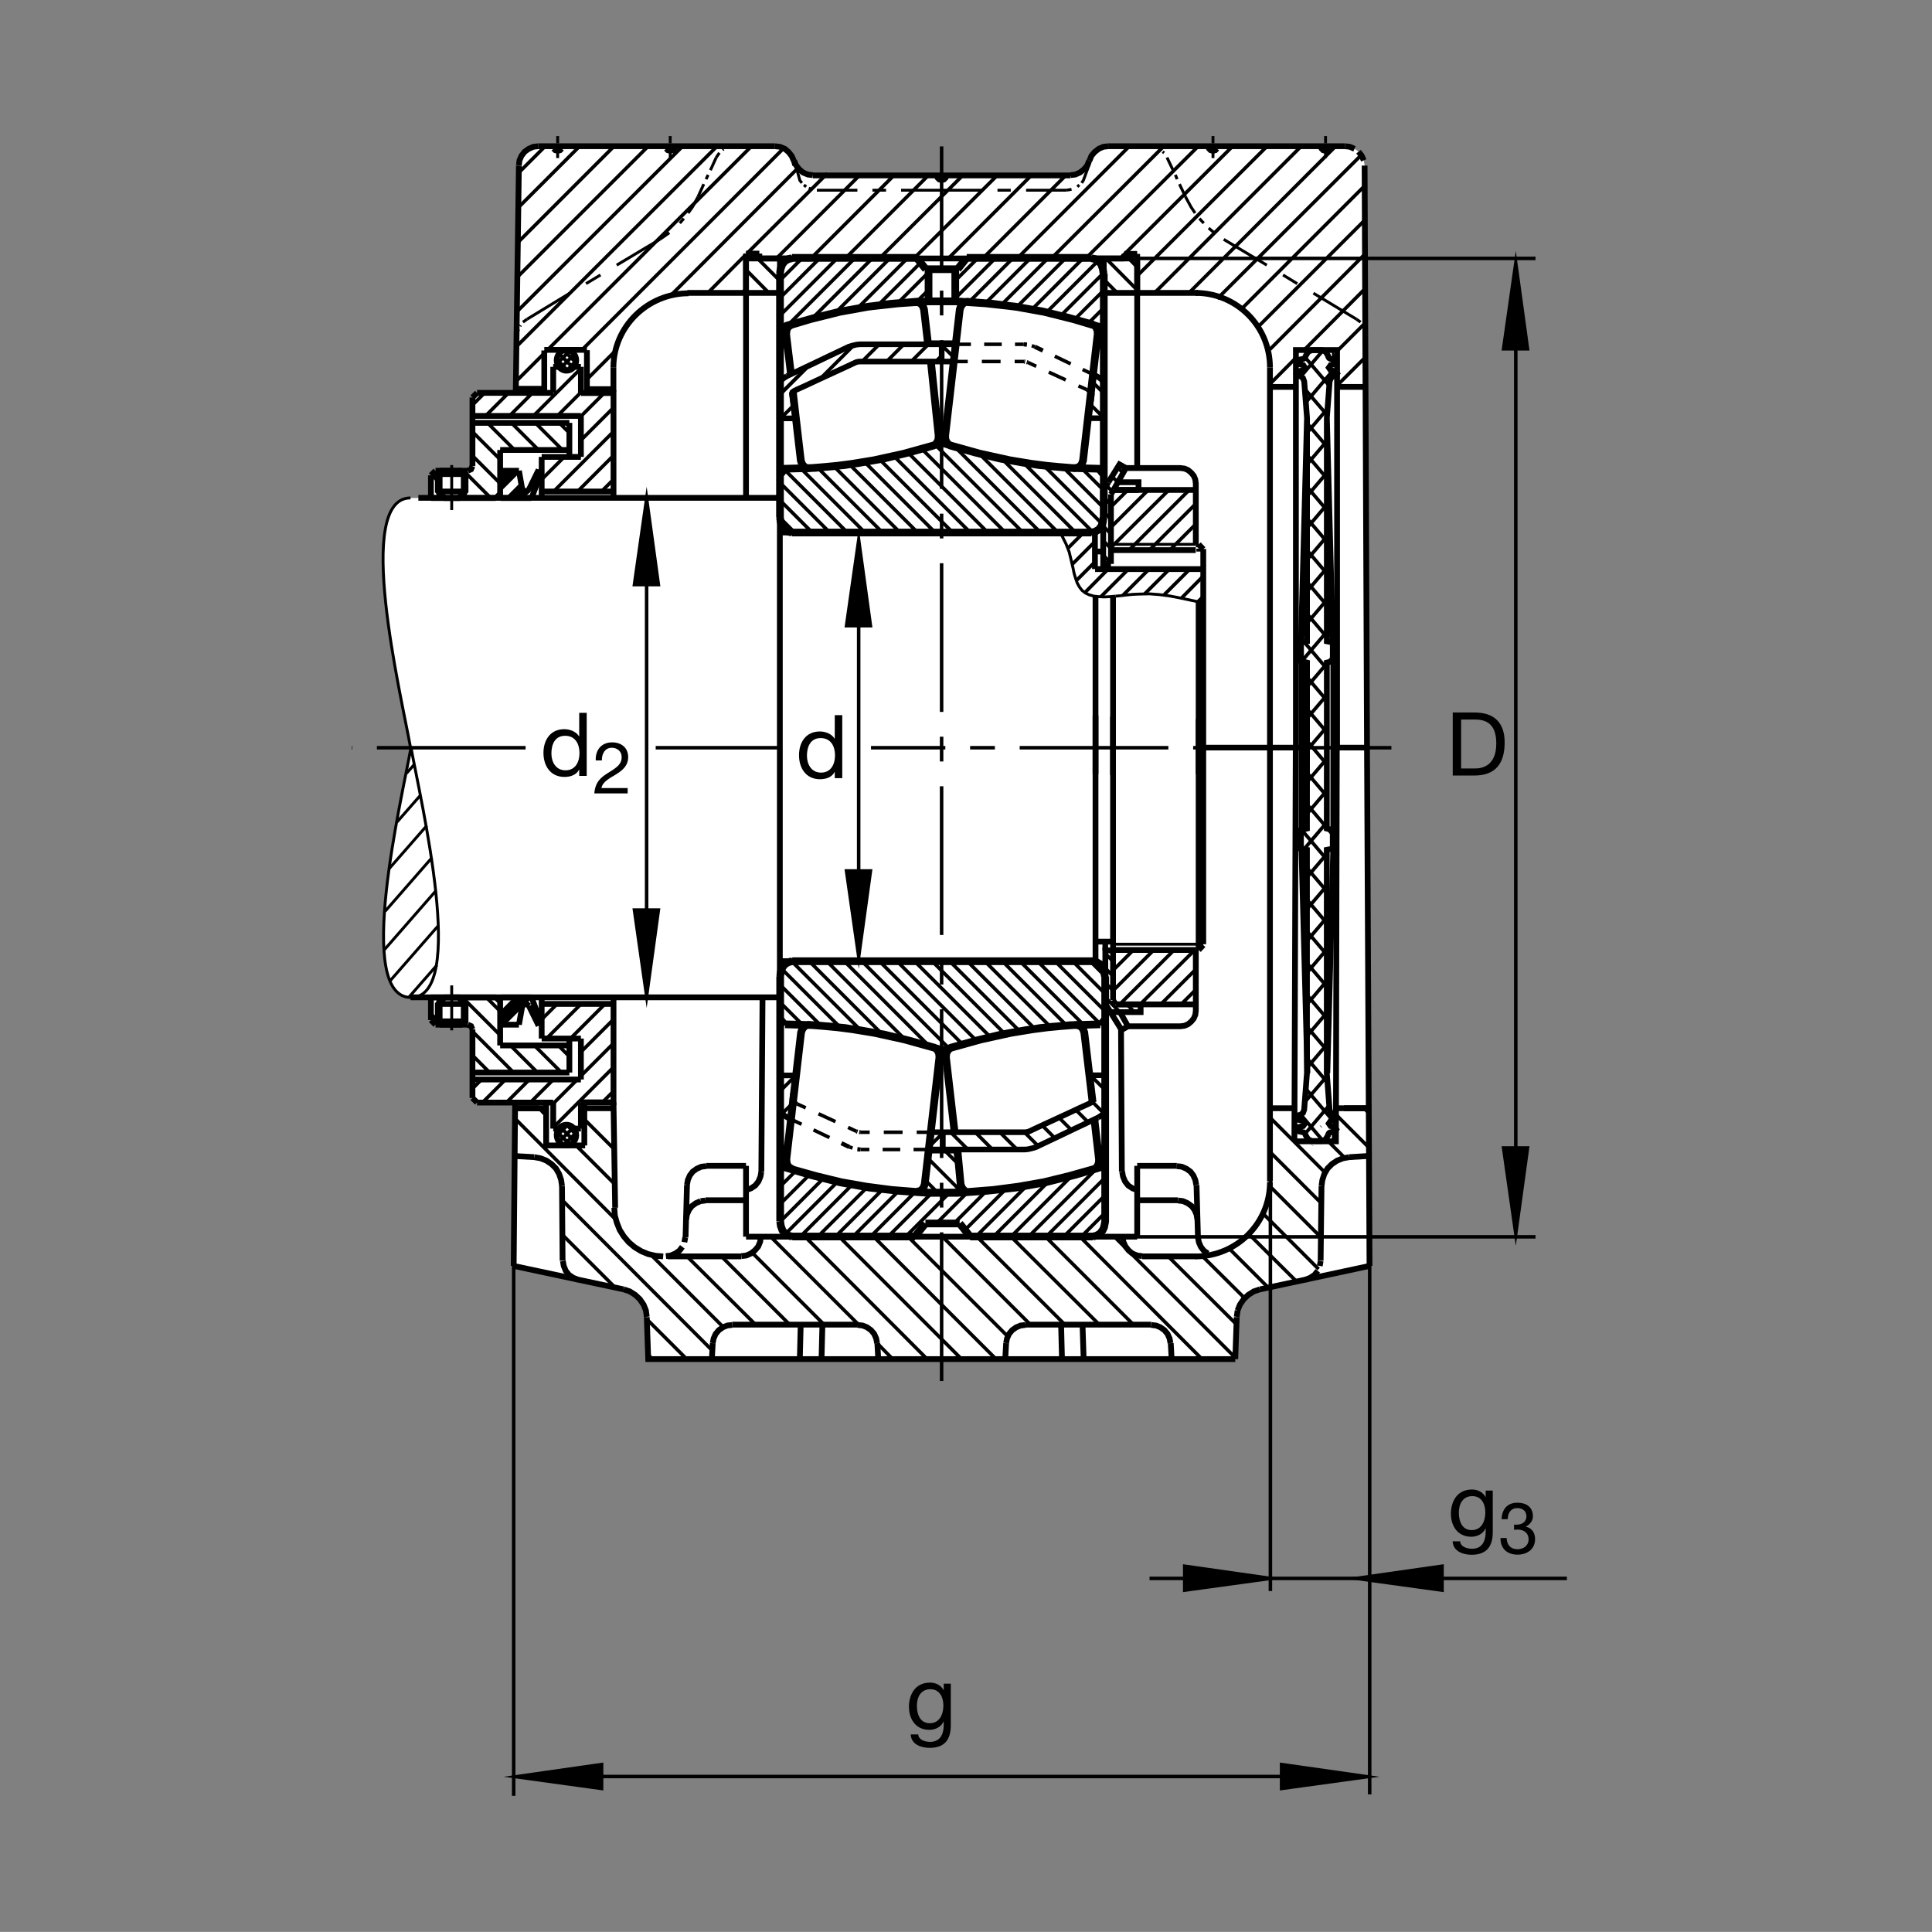 <?xml version="1.0" encoding="utf-8"?>
<!-- Generator: Adobe Illustrator 22.1.0, SVG Export Plug-In . SVG Version: 6.00 Build 0)  -->
<svg version="1.1" id="Ebene_1" xmlns="http://www.w3.org/2000/svg" xmlns:xlink="http://www.w3.org/1999/xlink" x="0px" y="0px"
	 viewBox="0 0 779.61 779.57" style="enable-background:new 0 0 779.61 779.57;" xml:space="preserve">
<rect x="0" y="0" width="779.61" height="779.57" fill="#808080" stroke="none"/>
<style type="text/css">
	.st0{fill:none;}
	.st1{fill:#FFFFFF;}
	.st2{fill:none;stroke:#000000;stroke-width:2.33;stroke-miterlimit:10.433;}
	.st3{fill:none;stroke:#000000;stroke-width:1.417;stroke-miterlimit:10.433;stroke-dasharray:60,10,10,10;}
	.st4{fill:none;stroke:#000000;stroke-width:1.165;stroke-miterlimit:10;}
	.st5{fill-rule:evenodd;clip-rule:evenodd;stroke:#000000;stroke-width:1.165;stroke-miterlimit:10;}
	.st6{fill:none;stroke:#000000;stroke-width:2.329;stroke-miterlimit:10;}
	.st7{fill-rule:evenodd;clip-rule:evenodd;stroke:#000000;stroke-width:2.329;stroke-miterlimit:10;}
	.st8{fill:none;stroke:#000000;stroke-width:1.165;stroke-miterlimit:10.433;}
	.st9{fill:none;stroke:#000000;stroke-width:2.268;stroke-miterlimit:10.433;}
	.st10{fill:none;stroke:#000000;stroke-width:1.417;stroke-miterlimit:3.864;}
	.st11{fill:none;stroke:#000000;stroke-width:1.417;stroke-miterlimit:10.433;}
	.st12{fill:none;stroke:#000000;stroke-width:1.165;stroke-miterlimit:10.433;stroke-dasharray:60,10,10,10;}
	.st13{fill:none;stroke:#000000;stroke-width:2.33;stroke-miterlimit:3.864;}
	.st14{fill:none;stroke:#000000;stroke-width:1.417;stroke-miterlimit:10;}
	.st15{stroke:#000000;stroke-width:1.165;stroke-miterlimit:10;}
	.st16{fill:none;stroke:#000000;stroke-width:3.107;stroke-miterlimit:10;}
	.st17{fill:none;stroke:#000000;stroke-width:2.268;stroke-miterlimit:3.864;}
	.st18{fill:none;stroke:#000000;stroke-width:1.7;stroke-miterlimit:10;}
	.st19{fill:none;stroke:#000000;stroke-width:1.701;stroke-miterlimit:10;stroke-dasharray:60,10,10,10;}
</style>
<polygon class="st0" points="0,0 779.61,0 779.61,779.57 0,779.57 0,0 "/>
<g>
	<path class="st1" d="M165.908,301.806c-5.419,26.333-22.421,101.016,0.787,100.713l7.231-0.098l-0.035,9.199l1.904,1.856
		l13.057,0.029l1.264,0.567l0.508,1.27v27.822l1.777,1.836l15.61,0.059l-0.62,65.889l44.14,9.365l2.452,0.81l2.216,1.406
		l1.871,1.748l1.518,2.216l0.932,2.334l0.352,2.685l0.581,16.934l236.875,0.156l0.586-16.924l0.352-2.686l0.938-2.343l1.513-2.217
		l1.866-1.748l2.217-1.406l2.46-0.81l44.288-9.678l-0.157-65.937l-1.797-286.259l0.079-91.787l-0.352-2.104l-0.81-1.865
		l-1.289-1.636l-1.63-1.167l-1.865-0.815l-1.992-0.235l-95.811,0.088l-1.982,0.234l-1.866,0.815l-1.641,1.285l-1.28,1.519
		l-0.82,1.982l-0.928,1.988l-1.289,1.519l-1.63,1.284l-1.875,0.815l-1.983,0.235l-51.728,0.122l-51.885-0.078l-1.982-0.234
		l-1.987-0.816l-1.514-1.284l-1.284-1.636l-0.82-1.871l-0.933-1.865l-1.284-1.636l-1.518-1.284l-1.983-0.82l-1.987-0.23
		l-95.479-0.053l-1.982,0.234l-1.87,0.816l-1.631,1.167l-1.284,1.635l-0.821,1.865l-0.234,2.104l-1.25,91.875l-15.313-0.156
		l-2.188,1.875v27.656l-0.572,1.303l-1.299,0.552l-13.051,0.02l-1.767,1.889l-0.039,9.038l-8.423,0.01
		C143.174,202.119,160.488,275.473,165.908,301.806L165.908,301.806z"/>
	<path class="st2" d="M247.52,148.384c0-16.577,13.794-30.03,30.376-30.03"/>
	<line class="st3" x1="379.961" y1="557.276" x2="379.961" y2="59.072"/>
	<path class="st4" d="M225.03,60.986v2.797 M225.03,59.819v-0.938 M225.03,57.832v-2.92 M266.245,96.592l-17.398,10.396
		 M242.31,110.957l-5.84,3.501 M229.931,118.31l-17.275,10.508 M270.449,63.784v-2.797 M270.449,59.819v-0.938 M270.449,57.832
		v-2.92 M285.742,70.556l-0.816,1.753 M283.989,74.297l-2.334,5.136 M286.675,68.691l2.334-5.137 M329.638,76.748h16.348
		 M352.055,76.748h5.488 M363.613,76.748h16.348 M470.908,63.554l2.452,5.137 M474.297,70.556L475,72.31 M475.938,74.297
		l2.451,5.136 M493.799,96.592l17.393,10.396 M517.735,110.957l5.712,3.501 M529.99,118.31l17.393,10.508 M489.472,63.784v-2.797
		 M489.472,59.819v-0.938 M489.472,57.832v-2.92 M534.892,63.784v-2.797 M534.892,59.819v-0.938 M534.892,57.832v-2.92
		 M430.4,76.748h-16.348 M407.871,76.748H402.5 M396.303,76.748h-16.342"/>
	<polygon class="st5" points="266.245,96.592 270.098,93.906 266.245,96.592 	"/>
	<path class="st4" d="M274.301,90.053l1.631-1.865 M277.685,85.971l1.753-2.451l2.216-4.087"/>
	<polygon class="st5" points="289.009,63.554 290.293,61.684 289.009,63.554 	"/>
	<polygon class="st5" points="291.577,60.517 291.928,60.166 291.577,60.517 	"/>
	<polygon class="st5" points="293.447,59.585 294.033,59.233 293.447,59.585 	"/>
	<path class="st4" d="M321.03,66.469l1.724,6.309l0.816,1.049 M324.385,74.644l0.937,0.703"/>
	<polygon class="st5" points="326.372,75.928 327.539,76.396 326.372,75.928 	"/>
	<polygon class="st5" points="430.4,76.748 432.383,76.396 430.4,76.748 	"/>
	<path class="st4" d="M434.717,75.346l0.82-0.703 M436.475,73.828l0.693-1.049l2.734-7.363"/>
	<polygon class="st5" points="463.789,58.999 466.006,59.233 463.789,58.999 	"/>
	<polygon class="st5" points="467.53,59.936 467.998,60.166 467.53,59.936 	"/>
	<polygon class="st5" points="469.16,61.216 469.746,61.684 469.16,61.216 	"/>
	<path class="st4" d="M478.388,79.433l2.217,4.087l1.631,2.451 M483.985,88.188l1.757,1.865"/>
	<polygon class="st5" points="487.725,92.041 489.941,93.906 487.725,92.041 	"/>
	<polygon class="st5" points="547.383,128.818 549.023,129.986 547.383,128.818 	"/>
	<polygon class="st5" points="549.951,131.27 550.185,131.621 549.951,131.27 	"/>
	<polygon class="st5" points="550.771,132.906 551.006,133.486 550.771,132.906 	"/>
	<polygon class="st5" points="212.656,128.818 211.02,129.986 212.656,128.818 	"/>
	<polygon class="st5" points="210.088,131.27 209.854,131.621 210.088,131.27 	"/>
	<polygon class="st5" points="209.268,132.906 209.033,133.486 209.268,132.906 	"/>
	<line class="st4" x1="207.754" y1="465.185" x2="209.15" y2="466.582"/>
	<path class="st6" d="M207.285,510.83l0.581-65.966 M207.866,447.207h9.81 M220.385,445.02v17.188h15.732 M235.791,462.207v-17.422
		 M247.558,444.804l0.669,42.559 M226.782,478.613l0.234,30.117 M207.285,510.83l44.366,9.463 M260.991,531.494l0.581,16.934
		h118.389 M354.39,548.428l-0.347-6.426 M346.103,534.531H295.43 M299.17,506.982h-29.775 M276.635,499.277l0.581-21.133
		 M284.693,484.326h16.342 M307.221,472.773l0.469-69.326 M285.044,470.439h15.991 M301.035,470.439v28.604 M301.06,499.043h157.827
		 M458.886,499.043v-28.604 M522.305,460.556h16.767l0.362-159.033 M542.363,447.207h9.805 M544.463,466.934l7.783-0.469
		 M533.261,478.613l-0.352,30.117 M552.636,510.83l-44.248,9.463 M499.052,531.494l-0.586,16.934 M498.467,548.428H379.961
		 M405.645,548.428l0.351-6.426 M413.818,534.531h50.673 M460.869,506.982h22.109 M483.408,499.277l-0.586-21.133 M475.352,484.326
		h-16.465 M452.695,472.773l-0.342-58.633 M474.883,470.439h-15.997 M428.184,534.531l0.352,13.896 M437.285,548.428l-0.459-13.896
		 M472.431,542.002l0.352,6.426 M331.861,534.531l-0.352,13.896 M322.754,548.428l0.346-13.896 M287.607,542.002l-0.347,6.426
		 M215.576,466.934l-8.291-0.469 M301.035,200.928v-98.608 M306.411,104.302h73.55 M379.961,70.791h-51.953 M320.415,64.839v0.117
		 M312.71,58.999h-95.503 M209.385,66.821l-1.265,91.836 M301.035,118.193h-23.672 M320.884,66.704l-0.469-1.865 M379.961,70.791
		h51.953 M439.619,64.839v0.117 M447.207,58.999h95.508 M550.655,66.821l0.966,234.702 M458.886,188.916v-86.455 M453.652,104.302
		h-73.691 M458.886,118.193h24.62 M285.044,470.556l-1.988,0.234l-1.87,0.811l-1.631,1.172l-1.167,1.513l-0.82,1.875l-0.352,1.983"
		/>
	<polygon class="st7" points="276.518,499.277 276.167,501.26 276.518,499.277 	"/>
	<path class="st6" d="M275.352,503.125l-1.167,1.523l-1.636,1.162l-1.87,0.82l-1.982,0.235 M295.43,534.648l-1.983,0.234
		l-1.752,0.703l-1.631,1.162l-1.284,1.523l-0.821,1.865l-0.352,1.866 M299.17,506.865l1.983-0.235l1.87-0.82l1.631-1.279
		l1.289-1.523l0.815-1.983l0.234-1.982 M301.035,480.244l1.987-0.703l1.748-1.162l1.284-1.641l0.82-1.983l0.346-1.982
		 M284.693,484.443l-1.988,0.234 M282.705,484.678l-1.865,0.82l-1.636,1.172l-1.167,1.514l-0.82,1.865l-0.347,1.983 M233.32,516.435
		l-1.982-0.82l-1.753-1.162l-1.284-1.641l-0.816-1.983l-0.352-1.983 M226.782,478.613l-0.352-2.452l-0.816-2.461l-1.284-2.216
		l-1.753-1.748l-2.099-1.406l-2.339-0.927l-2.564-0.469 M346.103,534.648l1.983,0.234l1.753,0.703l1.636,1.162l1.284,1.523
		l0.815,1.865l0.352,1.866 M405.996,542.002l0.352-1.866l0.82-1.865l1.279-1.523l1.641-1.162l1.748-0.703l1.982-0.234
		 M453.047,499.043l0.234,1.982l0.821,1.865l1.279,1.641l1.524,1.279l1.982,0.82l1.983,0.235 M483.174,492.031l-0.352-1.983
		l-0.82-1.865l-1.162-1.514l-1.641-1.172l-1.865-0.82l-1.982-0.234 M482.705,478.145l-0.352-1.983l-0.82-1.875l-1.162-1.513
		l-1.641-1.172l-1.866-0.811l-1.982-0.234 M459.004,480.244l-1.983-0.703l-1.758-1.162l-1.279-1.641l-0.821-1.983l-0.352-1.982
		 M483.408,499.277l0.352,1.982l0.811,1.865l1.171,1.523l1.631,1.162 M508.388,520.293l-2.451,0.811l-2.217,1.406l-1.865,1.748
		l-1.523,2.216l-0.927,2.334 M499.405,528.808l-0.352,2.569 M472.315,542.002l-0.352-1.866l-0.82-1.865l-1.279-1.523l-1.641-1.162
		l-1.748-0.703l-1.983-0.234 M526.719,516.435l1.982-0.82l1.758-1.162l1.279-1.641 M532.558,510.83l0.352-1.983 M533.261,478.613
		l0.342-2.452l0.82-2.461l1.289-2.216l1.748-1.748l2.099-1.406l2.334-0.927l2.568-0.469 M260.991,531.377l-0.351-2.569l-0.933-2.334
		l-1.518-2.216l-1.87-1.748l-2.217-1.406l-2.451-0.811 M328.008,70.674l-1.988-0.234l-1.982-0.815l-1.518-1.284l-1.284-1.636
		l-0.821-1.865 M320.302,64.839l-0.82-1.87l-1.284-1.636l-1.518-1.284l-1.983-0.816l-1.987-0.235 M272.315,58.999l-0.235,0.938
		l-0.698,0.699l-0.933,0.234l-0.938-0.234l-0.698-0.699 M226.9,58.999l-0.235,0.938 M226.665,59.936l-0.698,0.699l-0.937,0.234
		l-0.933-0.234l-0.698-0.699 M378.091,70.791l0.234,0.938l0.704,0.699l0.932,0.234l0.932-0.234l0.703-0.699 M381.831,70.791
		l-0.234,0.938l-0.703,0.699 M379.961,72.661l-0.932-0.234l-0.704-0.699 M431.914,70.674l1.992-0.234l1.866-0.815l1.631-1.284
		l1.289-1.519l0.81-1.982 M439.619,64.839l0.821-1.987l1.289-1.518l1.631-1.284l1.865-0.816l1.982-0.235 M487.607,58.999
		l0.234,0.938l0.703,0.699l0.927,0.234l0.938-0.234l0.704-0.699 M533.027,58.999l0.234,0.938l0.693,0.699l0.938,0.234l0.938-0.234
		l0.694-0.699 M542.715,58.999l1.982,0.235l1.875,0.816 M548.203,61.216l1.279,1.636l0.82,1.87 M217.207,58.999l-1.982,0.235
		l-1.87,0.816l-1.631,1.167l-1.289,1.636l-0.816,1.87l-0.234,1.982 M267.607,506.982l-3.037-0.234l-3.038-0.703l-2.797-1.162
		l-2.686-1.641l-2.334-1.982l-1.987-2.334l-1.636-2.568l-1.167-2.92l-0.816-2.92l-0.234-3.154 M208.57,447.207h11.718
		 M235.757,447.207h11.801 M512.441,156.137h10.488 M538.76,447.207h12.598 M301.035,118.193h13.555 M314.727,118.193v-13.892
		 M327.656,104.302h-26.621 M306.411,104.302v-1.982 M453.652,102.461h5.234 M458.886,104.302v13.892 M458.886,118.193h-13.515
		 M453.652,104.302v-1.841 M445.391,118.193v-13.892 M458.886,104.302h-26.621 M301.035,104.302v13.892 M301.035,102.319h5.376
		 M314.688,200.913V402.49 M314.677,402.441H165.674 M314.746,200.898H168.823 M236.836,158.657v-17.344 M219.629,158.657V141.43
		 M208.364,156.875h11.274 M236.836,141.182h-17.198"/>
	<path class="st2" d="M247.534,148.374v9.585 M512.461,148.218v153.979"/>
	<line class="st6" x1="236.845" y1="157.031" x2="247.52" y2="157.031"/>
	<path class="st2" d="M512.461,148.218c0-16.582-13.438-30.02-30.02-30.02"/>
	<path class="st6" d="M550.752,156.137h-11.065 M539.541,302.197V141.235H522.93v160.962 M551.621,301.68l1.016,209.15"/>
	<path class="st2" d="M512.461,476.709V301.572 M512.461,476.982c0,16.582-13.438,30.02-30.02,30.02"/>
	<path class="st6" d="M512.607,447.207h9.716 M522.871,301.68l-0.547,158.848"/>
	<line class="st3" x1="212.09" y1="301.728" x2="141.9" y2="301.728"/>
	<path class="st8" d="M165.65,200.928c-22.842,0-3.897,79.023,0,100.698 M165.85,402.51c-22.842,0-3.902-79.209,0-100.884
		 M165.85,402.51c22.842,0,3.896-79.209,0-100.884"/>
	<path class="st4" d="M174.301,346.094l-18.911,21.641 M175.927,359.414l-20.839,23.848 M176.753,373.657l-19.194,21.963
		 M164.052,312.041l2.993-3.427 M160.263,331.65l9.434-10.791 M157.026,350.537l15.191-17.378 M164.932,402.466l11.382-13.022"/>
	<path class="st6" d="M446.025,394.053v-1.978 M442.07,387.944v-99.248 M446.025,394.053v-1.978 M442.1,387.852H314.677
		 M446.025,405.078l2.08,3.33h12.168v-3.125 M460.273,405.283h-10.088 M450.185,405.283l-1.045-1.767 M449.141,383.535h-3.115
		v21.694 M448.105,408.408l4.473,7.178l2.598-1.455 M482.539,383.34h1.142 M483.681,383.34l1.866-1.983"/>
	<line class="st8" x1="449.395" y1="381.006" x2="485.547" y2="381.006"/>
	<path class="st2" d="M441.934,379.97h7.207 M449.141,383.34h33.398 M451.953,408.408l3.223,5.723h21.113l1.67-0.215l1.455-0.625
		l1.25-1.035l1.035-1.25l0.625-1.455l0.215-1.66v-2.608 M482.539,383.34v21.943h-32.354"/>
	<line class="st6" x1="449.141" y1="403.589" x2="449.141" y2="289.17"/>
	<line class="st2" x1="483.681" y1="383.34" x2="483.681" y2="290.117"/>
	<path class="st6" d="M445.176,210.356V197.9 M449.141,312.779v-72.134 M485.547,381.011V221.528"/>
	<polyline class="st4" points="450.185,240.561 452.47,240.356 454.97,240.044 457.256,239.834 459.648,239.731 463.809,239.629 
		467.871,239.941 471.816,240.459 475.674,241.186 485.547,243.266 	"/>
	<path class="st6" d="M445.176,208.94v1.978 M441.836,229.638v-14.663 M442.07,240.615v71.738 M441.895,229.638h43.652
		 M445.176,208.94v1.978 M459.424,197.705h-10.088 M449.336,197.705l-1.045,1.767 M448.291,199.472v28.086 M448.291,227.558h-3.115
		v-29.643 M447.256,194.585l4.473-7.178l2.598,1.455 M482.539,219.653h1.142 M483.681,219.653l1.866,1.977 M448.545,221.987h33.965"
		/>
	<line class="st2" x1="441.934" y1="222.544" x2="445.107" y2="222.544"/>
	<path class="st8" d="M448.291,219.653h34.248 M482.763,221.987h2.803"/>
	<path class="st2" d="M449.336,197.705l4.99-8.843h21.963l1.67,0.21l1.455,0.625l1.25,1.04l1.035,1.245l0.625,1.46l0.215,1.66v2.603
		 M482.539,219.653v0.049v-21.997h-33.203"/>
	<path class="st6" d="M451.103,194.585h8.32v3.12 M445.176,197.915l2.08-3.33"/>
	<line class="st2" x1="483.681" y1="312.466" x2="483.681" y2="242.749"/>
	<line class="st3" x1="561.465" y1="301.728" x2="351.465" y2="301.728"/>
	<path class="st4" d="M532.979,454.638l0.127-0.147 M529.502,462.021l-0.059,0.069"/>
	<path class="st6" d="M527.588,433.056l-2.403-90.606 M535.605,433.056l2.412-90.606"/>
	<path class="st4" d="M537.158,259.068l0.879,1.132 M535.713,267.373l2.324-2.739"/>
	<path class="st6" d="M527.412,168.647L525,259.258 M535.42,168.647l2.402,90.611 M535.391,334.336l2.412,0.586v7.529l-2.412,0.469
		v90.137l1.123,14.727l0.479,1.319l1.045,0.762l0.879,0.185l0.644,0.947l-0.644,0.84l-2.002,0.479l-0.713,1.035l0.713,1.035
		l1.69,0.381l0.635,0.947l-0.635,0.938v-0.088l-1.846,0.371l-0.478,0.283l-0.323,0.566l-0.078,0.381l-0.967,1.602l-1.523,0.664
		h-2.002h-2.002l-1.523-0.664l-0.967-1.602l-0.401-0.947l-0.478-0.283l-1.846-0.371l-0.635-0.85l0.635-0.947l1.69-0.381l0.722-1.035
		l-0.722-1.035l-2.002-0.479l-0.644-0.84l0.644-0.947l0.879-0.185l1.035-0.762l0.488-1.319l1.123-14.727V342.92l-2.413-0.469v-7.529
		l2.413-0.586l0.029-33.564v-33.398L525,266.787v-7.529l2.412-0.474v-90.137l-1.123-14.722l-0.488-1.323l-1.035-0.752l-0.888-0.19
		l-0.635-0.942l0.635-0.85l2.011-0.473l0.713-1.04l-0.713-1.035l-1.69-0.376l-0.634-0.948l0.634-0.849l1.846-0.376l0.479-0.283
		l0.401-0.943l0.966-1.607l1.523-0.659h2.002h2.002l1.523,0.659l0.966,1.607l0.079,0.376l0.322,0.567l0.479,0.283l1.846,0.376
		v-0.093l0.634,0.942l-0.634,0.948l-1.69,0.376l-0.723,1.035l0.723,1.04l2.002,0.473l0.644,0.85l-0.644,0.942l-0.879,0.19
		l-1.045,0.752l-0.479,1.323l-1.123,14.722v90.137l2.402,0.474v7.529l-2.402,0.586v33.233L535.391,334.336L535.391,334.336z
		 M525.215,266.787v33.819l-0.029,34.316 M538.017,334.922l0.02-34.151v-33.984"/>
	<path class="st9" d="M485.693,301.68h39.677 M538.183,301.68h13.438"/>
	<line class="st6" x1="441.787" y1="214.873" x2="314.697" y2="214.873"/>
	<polyline class="st4" points="427.636,214.897 428.652,216.43 430.205,219.551 431.455,222.773 431.982,224.961 432.5,227.143 
		433.017,229.326 433.438,231.411 434.063,233.491 434.688,235.259 435.615,236.924 436.66,238.276 438.008,239.316 439.57,240.044 
		441.445,240.561 443.418,240.771 445.498,240.874 447.793,240.771 450.185,240.561 	"/>
	<line class="st9" x1="446.006" y1="383.511" x2="446.006" y2="379.917"/>
	<line class="st3" x1="313.965" y1="301.728" x2="264.59" y2="301.728"/>
	<path class="st10" d="M450.83,118.193l-5.41-5.406 M446.28,104.302l12.607,12.725 M458.886,107.803l-3.388-3.501 M482.119,383.34
		l-22.051,21.943 M451.845,405.283l21.885-21.884 M465.449,383.467l-16.308,16.309 M456.924,383.77l-7.783,7.783 M468.388,405.283
		l14.151-14.146 M482.539,399.355l-5.938,5.927 M446.025,384.795l3.115,3.115 M446.025,390.723l3.115,3.12 M446.025,396.65
		l3.115,3.018 M446.025,402.48l5.928,5.927 M454.756,405.283l3.018,3.125 M208.57,153.569l94.687-94.57 M316.216,59.819
		l-81.294,81.289 M333.823,69.995l-32.461,32.344 M313.296,104.302l33.505-33.511 M360.698,70.791l-33.51,33.511 M341.084,104.302
		l33.506-33.511 M388.481,70.791l-33.623,33.511 M368.755,104.302l33.628-33.511 M416.152,70.791l-33.506,33.511 M396.538,104.302
		l33.511-33.511 M455.732,58.999l-45.293,45.303 M424.209,104.302l45.42-45.303 M483.525,58.999l-45.42,45.303 M451.953,104.35
		l45.459-45.351 M511.309,58.999l-52.422,52.305 M465.888,118.193l59.2-59.194 M538.975,58.999l-59.453,59.458 M491.211,120.547
		l58.154-58.042 M550.655,74.995l-49.346,49.351 M507.685,131.861l43.086-43.086 M550.888,102.431l-38.427,38.54 M550.517,130.708
		l-10.976,10.982 M539.61,155.503l10.918-10.913 M289.361,58.999l-80.674,80.562 M208.803,125.547l66.665-66.548 M261.572,58.999
		l-52.539,52.539 M209.15,97.646l38.647-38.648 M233.901,58.999l-24.634,24.634 M209.385,69.624l10.625-10.625 M285.864,117.954
		l15.181-15.293 M270.454,119.438l51.48-51.568 M512.539,154.868l10.313-10.391 M526.211,141.27l24.912-25.059 M299.516,118.193
		l1.519-1.636 M310.259,118.193l-9.224-9.341 M305.708,104.302l9.038,9.038 M236.718,153.208l11.988-12.016 M448.291,220.971
		l23.379-23.266 M479.883,197.705l-23.897,23.901 M464.199,221.606l18.389-18.388 M472.343,221.679l10.245-10.244 M463.35,197.705
		l-15.108,15.102 M448.369,204.463l6.758-6.758 M437.177,214.975l-6.289,6.289 M428.33,215.61l0.713-0.713 M441.895,218.481
		l-9.287,9.287 M434.375,234.219l7.295-7.3 M447.168,229.638l-9.375,9.482 M444.18,240.84l11.201-11.202 M463.701,229.638
		l-10.605,10.616 M461.836,239.727l10.088-10.088 M480.146,229.638l-10.41,10.406 M476.816,241.294l8.73-8.843 M485.547,240.669
		l-2.08,2.08 M448.223,227.119l-3.027-3.022 M448.32,221.289l-3.125-3.018 M448.32,215.464l-3.125-3.12 M448.32,209.536l-3.125-3.12
		 M448.32,203.604l-3.125-3.018 M448.867,198.325l-2.382-2.378 M450.977,194.463l-2.217-2.109 M453.242,190.903l-2.304-2.3
		 M527.588,315.361l8.017-9.438 M527.588,328.198l8.017-9.439 M526.23,342.637l9.375-11.04 M527.588,353.775l8.017-9.439
		 M537.129,342.637l0.888-1.128 M527.588,366.611l8.017-9.438 M527.588,379.453l8.017-9.443 M527.588,392.285l8.017-9.439
		 M527.588,405.029l8.017-9.444 M527.588,417.861l8.017-9.434 M527.588,430.703l8.017-9.443 M526.709,444.482l8.974-10.478
		 M526.787,457.314l9.785-11.514 M538.095,456.748l1.28-1.513 M524.951,449.863l8.896,10.469 M527.11,439.57l10.664,12.559
		 M527.588,427.305l8.339,9.814 M527.588,414.56l8.017,9.434 M527.588,401.723l8.017,9.439 M527.588,388.887l8.017,9.438
		 M527.588,376.055l8.017,9.434 M527.588,363.31l8.017,9.439 M527.588,350.473l8.017,9.439 M535.605,347.075l-10.42-12.27
		 M535.605,334.238l-8.017-9.439 M535.683,334.336l2.334,2.735 M527.588,312.06l8.017,9.439 M527.617,299.248l7.988,9.414
		 M527.617,286.343l8.018,9.439 M527.617,273.506l8.018,9.439 M526.26,259.068l9.375,11.045 M527.617,247.929l8.018,9.438
		 M527.617,235.093l8.018,9.439 M527.617,222.256l8.018,9.439 M527.617,209.424l8.018,9.438 M527.617,196.679l8.018,9.439
		 M527.617,183.843l8.018,9.438 M527.617,171.011l8.018,9.434 M526.738,157.227l8.975,10.479 M526.816,144.395l9.785,11.513
		 M524.98,151.85l8.897-10.479 M527.138,162.138l10.664-12.553 M527.617,174.404l8.34-9.814 M527.617,187.148l8.018-9.439
		 M527.617,199.985l8.018-9.438 M527.617,212.822l8.018-9.439 M527.617,225.654l8.018-9.439 M527.617,238.398l8.018-9.439
		 M527.617,251.235l8.018-9.438 M535.635,254.634l-10.42,12.266 M535.635,267.466l-8.018,9.439 M527.617,289.648l8.018-9.439
		 M527.597,302.505l8.037-9.458 M443.593,534.531l-35.615-35.488 M421.875,499.043l35.498,35.488 M471.377,506.982l27.559,27.432
		 M502.197,523.789l-16.923-16.807 M495.722,503.545l16.055,16.045 M523.222,517.138l-19.531-19.404 M509.805,489.834l22.285,22.285
		 M533.027,499.277l-20.566-20.567 M533.145,485.498l-20.684-20.684 M512.47,450.938l22.188,22.188 M542.597,467.168l-6.758-6.758
		 M538.76,449.434l13.525,13.535 M552.168,448.955l-1.748-1.748 M498.467,547.842l-48.799-48.799 M435.771,499.043l49.268,49.385
		 M291.811,535.469l-28.487-28.487 M277.217,506.982l27.671,27.549 M291.113,506.982l27.553,27.549 M332.559,534.531l-28.955-28.956
		 M310.962,499.043l35.493,35.488 M354.043,542.119l6.187,6.309 M374.126,548.428l-49.272-49.385 M338.633,499.043l49.384,49.385
		 M401.914,548.428l-49.389-49.385 M366.416,499.043l40.283,40.273 M415.801,534.531l-35.488-35.488 M394.204,499.043l35.493,35.488
		 M207.866,451.406l40.591,40.703 M226.782,484.209l60.596,60.713 M277.1,548.428l-16.109-16.113 M248.261,519.59L226.9,498.222
		 M263.208,548.428l-1.636-1.748 M248.271,478.037l-15.83-15.83 M235.757,451.621l12.329,12.334 M220.254,450.02l-2.696-2.813
		 M223.311,435.605l-9.195,9.189 M224.326,405.611l-5.835,5.835 M194.61,435.322l-3.555,3.555 M204.145,435.449l-9.302,9.297
		 M213.647,435.605l-9.414,9.414 M232.968,435.605l-9.721,9.727 M247.397,430.83l-24.243,24.248 M247.715,440.176l-4.663,4.668
		 M190.669,425.869l6.875,6.875 M190.674,416.22l16.528,16.523 M205.86,421.748l11.049,11.045 M215.468,421.699l11.05,11.045
		 M225.4,421.963l4.307,4.307 M226.235,454.931l5.527,5.517 M228.75,453.896l3.73,4.043 M231.24,455.078l-5.688,5.693
		 M224.697,458.388l4.165-4.268 M227.485,462.07l4.922-4.922 M224.843,456.767l5.137,5.137 M247.397,411.513l-12.969,12.969
		 M247.5,421.074l-13.159,13.155 M234.619,404.98l-13.828,13.828 M244.121,405.136l-13.94,13.936 M216.382,411.934l1.157-1.152
		 M215.757,410.693l1.294-1.299 M215.171,409.404l1.382-1.387 M214.546,408.154l1.504-1.504 M203.061,413.369l11.01-11.005
		 M201.895,412.666l10.361-10.361 M201.738,410.947l8.589-8.584 M201.855,408.955l6.611-6.602 M186.64,402.524l15.142,15.141
		 M196.25,402.475l5.6,5.6 M173.872,409.072l2.74,2.744 M177.002,402.549l1.093,1.094 M215.244,167.837l19.141-19.14"/>
	<path class="st10" d="M223.535,198.184l24.087-24.087 M233.193,198.184l14.473-14.473 M242.852,198.184l4.761-4.761
		 M218.604,193.457l9.131-9.135 M234.35,177.705l13.15-13.145 M234.409,167.993l9.302-9.301 M224.907,167.837l9.414-9.419
		 M205.586,167.837l9.238-9.238 M195.927,167.837l9.234-9.238 M190.84,163.261l4.663-4.663 M229.829,174.781l-4.087-4.087
		 M217.163,181.43l-10.737-10.737 M207.505,181.43l-10.737-10.737 M201.782,185.366l-11.049-11.044 M201.782,195.024l-11.049-11.045
		 M198.145,201.05l-10.132-10.132 M176.797,194.189l-2.676-2.671 M226.821,181.43l-10.737-10.737 M188.486,201.05l-1.587-1.582
		 M226.821,181.43l-10.737-10.737 M203.813,190.02l-1.899,1.899 M205.684,190.02l-3.716,3.716 M207.553,190.02l-5.693,5.699
		 M209.428,190.02l-7.598,7.597 M210.342,195.376l-5.704,5.703 M210.645,196.943l-4.19,4.194 M211.357,198.105l-2.974,2.973
		 M216.85,194.482l-6.607,6.606 M217.983,191.475l-2.949,2.949 M217.895,189.692l-1.206,1.211 M226.235,148.511l5.527-5.522
		 M228.75,149.541l3.73-4.038 M231.24,148.359l-5.688-5.689 M224.697,145.053l4.165,4.263 M227.485,141.372l4.922,4.922
		 M224.843,146.67l5.137-5.137"/>
	<path class="st11" d="M445.42,131.284l-0.898,0.889 M314.746,159.145l11.49-11.489"/>
	<path class="st6" d="M234.409,455.41v-10.576V455.41L234.409,455.41z M225.64,455.41h-2.402 M173.886,402.47h26.163
		 M201.821,421.865V402.48 M202.051,402.47h12.294 M247.525,405.107h-28.946 M218.579,419.072h15.83 M234.409,419.072v16.523
		 M229.756,432.803v-13.721 M229.756,421.865h-27.935 M190.65,432.803h39.106 M218.579,419.072v-16.758 M201.821,404.175l-1.68-1.68
		 M210.669,406.318l0.698-0.977l1.206-0.19l0.933,0.796 M234.409,435.595H190.65 M201.821,413.486h7.588 M209.409,413.486
		l1.26-7.124 M213.462,405.947l3.906,7.959 M217.368,413.906l1.211-0.42 M218.579,413.486l-4.068-11.026"/>
	<line class="st8" x1="186.552" y1="413.438" x2="186.552" y2="403.755"/>
	<line class="st6" x1="187.856" y1="405.107" x2="176.685" y2="405.107"/>
	<line class="st8" x1="177.988" y1="403.755" x2="177.988" y2="413.438"/>
	<path class="st6" d="M186.504,413.642l1.352-1.348v-7.031l-2.793-2.793h-5.586l-2.793,2.793v7.031 M177.988,403.755v-1.441
		 M186.552,403.755v-1.441"/>
	<path class="st8" d="M187.856,405.107v-2.793 M176.685,405.107v-2.793"/>
	<path class="st6" d="M176.685,412.138h11.172 M176.685,412.138l1.347,1.348h8.472"/>
	<path class="st8" d="M187.856,412.138v1.348 M176.685,412.138v1.348"/>
	<path class="st6" d="M188.784,413.486h-13.032 M175.752,413.486l-1.861-1.866 M173.891,411.621v-9.16"/>
	<line class="st12" x1="182.27" y1="397.632" x2="182.27" y2="415.781"/>
	<path class="st6" d="M188.784,413.486l1.304,0.557l0.562,1.309 M190.65,443.047l1.86,1.865 M190.65,415.352v27.695 M192.51,444.912
		h30.728 M234.409,455.41h-2.412 M223.237,455.41v-10.498"/>
	<path class="st13" d="M224.638,458.027c0-2.305,1.763-4.18,3.941-4.18c2.178,0,3.941,1.875,3.941,4.18
		c0,2.305-1.763,4.18-3.941,4.18C226.401,462.207,224.638,460.332,224.638,458.027L224.638,458.027z"/>
	<path class="st6" d="M234.472,444.824h13.091l0.005-42.509 M192.51,158.531h30.728 M173.97,200.971h26.079 M225.547,148.027h-2.325
		 M201.821,181.577v19.38 M202.051,200.971h12.294"/>
	<line class="st12" x1="182.27" y1="205.811" x2="182.27" y2="187.661"/>
	<path class="st6" d="M247.525,198.335h-28.946 M218.579,184.37h15.83 M234.409,184.37v-16.528 M229.756,170.635v13.725
		 M229.756,181.577h-27.935 M190.65,170.635h39.106 M234.409,148.027h-2.769 M223.237,148.027v10.503 M218.579,184.37v16.758
		 M188.784,189.956h-13.032 M176.685,191.303h11.172"/>
	<line class="st8" x1="186.552" y1="190" x2="186.552" y2="199.682"/>
	<line class="st6" x1="187.856" y1="198.335" x2="176.685" y2="198.335"/>
	<line class="st8" x1="177.988" y1="199.682" x2="177.988" y2="190"/>
	<path class="st6" d="M186.504,189.8l1.352,1.348v7.031l-2.793,2.793h-5.586l-2.793-2.793v-7.031 M176.685,191.303l1.347-1.348
		h8.472 M175.752,189.956l-1.861,1.861 M173.891,191.816v9.311 M177.988,199.682v1.445 M186.552,199.682v1.445 M188.784,189.956
		l1.304-0.561l0.562-1.304 M201.821,199.268l-1.68,1.68 M210.669,197.124l0.698,0.977l1.206,0.185l0.933-0.791 M190.65,160.395
		l1.86-1.865 M234.409,148.027v10.581V148.027L234.409,148.027z M234.409,167.842H190.65"/>
	<path class="st8" d="M187.856,198.335v2.793 M187.856,191.303v-1.348 M176.685,198.335v2.793 M176.685,191.303v-1.348"/>
	<path class="st6" d="M201.821,189.956h7.588 M209.409,189.956l1.26,7.119 M213.462,197.495l3.906-7.959 M217.368,189.536
		l1.211,0.42 M218.579,189.956l-4.068,11.026 M190.65,188.091v-27.695"/>
	<path class="st13" d="M224.638,145.415c0-2.309,1.763-4.18,3.941-4.18c2.178,0,3.941,1.87,3.941,4.18
		c0,2.305-1.763,4.18-3.941,4.18C226.401,149.594,224.638,147.719,224.638,145.415L224.638,145.415z"/>
	<polyline class="st6" points="234.472,158.613 247.563,158.613 247.568,201.128 	"/>
	<line class="st14" x1="260.927" y1="201.255" x2="260.927" y2="382.197"/>
	<polygon class="st15" points="265.805,236.015 260.932,200.586 255.884,236.015 265.805,236.015 	"/>
	<polygon class="st15" points="255.884,367.104 265.805,367.104 260.932,402.539 255.884,367.104 	"/>
	<g>
		<g>
			<path d="M236.756,313.086h-3.029v-2.494h-0.071c-0.998,2.031-3.349,2.922-5.879,2.922c-5.665,0-8.48-4.489-8.48-9.691
				s2.779-9.584,8.409-9.584c1.888,0,4.596,0.713,5.95,2.886h0.071v-9.477h3.029V313.086z M228.205,310.841
				c4.062,0,5.629-3.492,5.629-6.948c0-3.634-1.639-6.983-5.808-6.983c-4.133,0-5.522,3.527-5.522,7.126
				C222.504,307.492,224.286,310.841,228.205,310.841z"/>
		</g>
	</g>
	<g>
		<g>
			<path d="M240.4,306.855c-0.203-4.186,2.267-7.296,6.628-7.296c3.604,0,6.453,2.093,6.453,5.93c0,3.633-2.442,5.465-5,7.063
				c-2.587,1.57-5.29,2.878-5.785,5.436h10.581v2.18h-13.458c0.407-4.883,2.878-6.627,5.784-8.43
				c3.488-2.151,5.261-3.43,5.261-6.279c0-2.238-1.802-3.721-3.982-3.721c-2.878,0-4.099,2.645-4.011,5.116H240.4z"/>
		</g>
	</g>
	<line class="st10" x1="346.494" y1="234.072" x2="346.494" y2="371.572"/>
	<polygon class="st15" points="351.382,252.622 346.509,217.188 341.46,252.622 351.382,252.622 	"/>
	<polygon class="st15" points="341.46,351.333 351.382,351.333 346.509,386.767 341.46,351.333 	"/>
	<g>
		<g>
			<path d="M339.876,314.012h-3.028v-2.494h-0.071c-0.998,2.031-3.349,2.922-5.879,2.922c-5.665,0-8.48-4.489-8.48-9.691
				c0-5.202,2.779-9.584,8.409-9.584c1.888,0,4.596,0.713,5.95,2.886h0.071v-9.477h3.028V314.012z M331.325,311.767
				c4.062,0,5.629-3.492,5.629-6.948c0-3.634-1.639-6.983-5.807-6.983c-4.133,0-5.523,3.527-5.523,7.126
				C325.624,308.418,327.406,311.767,331.325,311.767z"/>
		</g>
	</g>
	<path class="st14" d="M532.715,716.865H229.6 M207.28,510.078v214.58 M552.705,507.158v216.915"/>
	<g>
		<g>
			<path d="M383.671,696.255c0,5.986-2.743,9.05-8.551,9.05c-3.456,0-7.446-1.39-7.625-5.416h3.029
				c0.142,2.209,2.779,2.993,4.774,2.993c3.955,0,5.523-2.85,5.523-6.983v-1.211h-0.071c-0.998,2.245-3.42,3.349-5.736,3.349
				c-5.487,0-8.23-4.311-8.23-9.335c0-4.347,2.138-9.727,8.515-9.727c2.316,0,4.382,1.033,5.487,3.064h-0.036h0.071v-2.637h2.85
				V696.255z M380.679,688.238c0-3.242-1.425-6.591-5.238-6.591c-3.883,0-5.451,3.171-5.451,6.698c0,3.313,1.211,7.019,5.202,7.019
				S380.679,691.694,380.679,688.238z"/>
		</g>
	</g>
	<polygon class="st15" points="517.026,721.826 552.461,716.953 517.026,711.904 517.026,721.826 	"/>
	<polygon class="st15" points="242.881,711.904 242.881,721.826 207.446,716.953 242.881,711.904 	"/>
	<line class="st14" x1="611.651" y1="112.021" x2="611.651" y2="494.746"/>
	<polygon class="st15" points="616.523,140.865 611.651,105.429 606.602,140.865 616.523,140.865 	"/>
	<polygon class="st15" points="606.602,463.11 616.523,463.11 611.651,498.545 606.602,463.11 	"/>
	<g>
		<g>
			<path d="M586.217,287.503h8.729c7.839,0,12.221,3.919,12.221,12.114c0,8.515-3.741,13.325-12.221,13.325h-8.729V287.503z
				 M589.602,310.092h5.629c2.316,0,8.551-0.641,8.551-10.012c0-6.057-2.245-9.727-8.48-9.727h-5.701V310.092z"/>
		</g>
	</g>
	<path class="st14" d="M619.619,104.272H458.36 M619.619,499.092H458.36"/>
	<polygon class="st15" points="582.016,631.87 582.016,641.792 546.582,636.924 582.016,631.87 	"/>
	<line class="st10" x1="632.285" y1="636.924" x2="463.867" y2="636.924"/>
	<polygon class="st15" points="477.935,641.792 513.369,636.924 477.935,631.87 477.935,641.792 	"/>
	<line class="st10" x1="512.636" y1="475.322" x2="512.636" y2="642.031"/>
	<g>
		<g>
			<path d="M602.361,618.335c0,5.986-2.744,9.05-8.551,9.05c-3.456,0-7.447-1.39-7.625-5.416h3.028
				c0.142,2.209,2.779,2.993,4.775,2.993c3.955,0,5.522-2.85,5.522-6.983v-1.211h-0.071c-0.998,2.245-3.42,3.349-5.736,3.349
				c-5.487,0-8.23-4.311-8.23-9.335c0-4.347,2.138-9.727,8.516-9.727c2.316,0,4.382,1.033,5.487,3.064h-0.036h0.071v-2.636h2.85
				V618.335z M599.368,610.318c0-3.242-1.425-6.592-5.237-6.592c-3.884,0-5.451,3.171-5.451,6.698c0,3.314,1.211,7.019,5.202,7.019
				S599.368,613.774,599.368,610.318z"/>
		</g>
	</g>
	<g>
		<g>
			<path d="M610.956,615.215c0.378,0.029,0.727,0.029,1.075,0.029c2.093,0,3.924-1.134,3.924-3.372c0-2.151-1.57-3.314-3.663-3.314
				c-2.703,0-3.866,2.064-3.895,4.476h-2.471c0.145-3.924,2.238-6.657,6.366-6.657c3.575,0,6.279,1.715,6.279,5.523
				c0,1.802-1.279,3.372-2.849,4.099v0.058c2.5,0.552,3.721,2.529,3.721,5c0,4.128-3.227,6.279-7.093,6.279
				c-4.186,0-6.947-2.471-6.86-6.715h2.471c0.087,2.674,1.57,4.535,4.389,4.535c2.413,0,4.476-1.483,4.476-3.982
				c0-2.587-1.947-3.953-4.389-3.953c-0.494,0-1.017,0.029-1.483,0.087V615.215z"/>
		</g>
	</g>
	<path class="st16" d="M374.693,108.608v13.139 M390.083,104.038l-3.672,4.59 M373.618,108.662l-3.701-4.624 M369.986,104.038
		h-50.381 M319.605,104.204l-1.446,0.327l-1.44,0.82l-1.049,1.309l-0.654,1.807l-0.264,1.801 M440.43,214.893l1.445-0.332
		l1.435-0.82l1.055-1.309l0.655-1.806l0.263-1.801 M319.605,214.893l-1.446-0.332l-1.44-0.82l-1.049-1.309l-0.654-1.806
		l-0.264-1.801 M319.605,214.893H440.43 M374.443,121.587h5.639h5.64 M374.443,121.587l-11.938,0.815l-11.939,1.313l-11.807,2.134
		l-11.807,2.95l-11.548,3.442 M373.589,108.633h12.852 M385.723,121.587l11.938,0.815l11.939,1.313l11.806,2.134l11.807,2.95
		l11.543,3.442 M440.43,104.038h-50.357 M385.473,108.608v13.139 M445.283,110.268l-0.263-1.801l-0.655-1.807l-1.055-1.309
		l-1.435-0.82l-1.445-0.327 M434.131,188.979l-10.234-0.82l-10.098-1.309l-10.234-1.807l-10.103-2.456l-9.971-2.788l-1.181-0.821
		l-0.786-1.475l-0.132-1.64l5.904-51.001l0.527-1.475l1.05-1.148l0.669-0.361l0.639-0.132l10.24,0.821l10.098,1.313l10.234,1.801
		l10.098,2.461l9.971,2.788l0.791,0.381l0.635,0.669l0.547,1.245l0.127,0.845v0.957l-5.898,50.835l-0.527,1.479l-1.054,1.147
		l-1.309,0.328 M445.41,191.606l-1.963-2.461l-12.07-0.327l-12.07-1.148l-11.934-1.968l-11.943-2.627l-11.812-3.291l-2.197-0.757
		l-1.23-0.171l-1.172,0.156l-2.48,0.787l-11.807,3.276l-11.933,2.627l-11.938,1.968l-12.071,1.148l-12.07,0.327l-1.967,2.461
		 M319.165,150.874l-1.924-15.844v-0.161l0.132-1.641l0.786-1.475l1.182-0.659l-0.132-0.161l9.971-2.788l10.102-2.461l10.234-1.801
		l10.103-1.313l10.229-0.821l0.132,0.166l1.313,0.327l1.045,1.148l0.527,1.475l1.626,14.033 M375.64,145.967l3.13,29.898
		l-0.132,1.64l-0.786,1.475l-0.508,0.406l-0.673,0.415l-9.971,2.788l-10.098,2.456l-10.234,1.807l-10.102,1.309l-10.23,0.82
		l-0.654-0.18l-0.659-0.308l-1.049-1.147l-0.522-1.479l-3.223-27.725 M445.41,131.587l-0.654,0.654 M314.751,131.587v-21.318
		 M314.751,191.606v-60.02 M315.405,132.241l-0.654-0.654 M314.751,208.824v-17.217 M445.41,191.606v-60.02 M445.41,110.268v21.318
		 M445.41,208.824v-17.217"/>
	<path class="st11" d="M314.746,159.145l11.49-11.489 M331.045,152.768l13.418-13.418 M315.044,168.774l5.112-5.117
		 M347.793,145.942l7.138-7.139 M357.793,145.865l6.982-6.982 M367.715,145.865l6.978-6.982 M377.637,145.865l2.295-2.295
		 M379.98,139.272l4.453,4.453 M445.42,168.633l-5.342-5.347 M445.42,158.711l-4.639-4.638 M360.684,184.038l30.84,30.84
		 M366.465,182.729l32.143,32.148 M372.046,181.225l33.647,33.652 M377.402,179.497l35.38,35.381 M385.371,180.376l34.502,34.502
		 M395.02,182.944l31.933,31.934 M404.297,185.132l29.746,29.746 M412.949,186.694l28.184,28.184 M421.28,187.944l22.998,22.993
		 M428.994,188.569l16.221,16.221 M436.552,189.038l8.663,8.667 M354.824,185.263l29.614,29.615 M348.93,186.46l28.418,28.418
		 M342.783,187.397l27.48,27.48 M336.48,188.178l26.699,26.699 M329.936,188.725l26.152,26.152 M323.242,189.116l25.762,25.762
		 M316.47,189.428l25.449,25.449 M314.693,194.741l20.136,20.137 M314.795,201.928l12.949,12.949 M314.82,209.038l5.839,5.84
		 M359.277,104.038l-22.109,22.11 M352.193,104.038l-24.536,24.532 M345.102,104.038l-27.5,27.5 M338.017,104.038l-23.203,23.203
		 M330.932,104.038l-16.186,16.182 M323.842,104.038l-9.096,9.097 M366.362,104.038l-20.444,20.445 M371.494,105.991l-17.295,17.295
		 M374.677,109.897l-12.509,12.509 M374.654,117.007l-4.751,4.751 M394.707,104.038l-9.336,9.336 M401.797,104.038l-16.348,16.348
		 M408.886,104.038l-17.812,17.808 M415.967,104.038l-18.408,18.409 M423.056,104.038l-18.984,18.985 M430.146,104.038
		l-19.766,19.766 M437.227,104.038l-20.859,20.86 M443.066,105.288l-20.781,20.782 M445.313,110.132l-17.402,17.393 M445.44,117.085
		l-11.924,11.924 M445.342,124.272l-6.299,6.299"/>
	<polyline class="st17" points="439.677,157.788 440.283,158.257 440.547,158.926 440.537,159.594 439.16,168.76 445.391,168.76 
		445.391,154.043 444.033,152.773 442.49,151.772 440.078,150.635 	"/>
	<path class="st14" d="M425.635,143.745l6.426,3.077 M436.875,149.096l3.203,1.538 M435.195,155.718l3.418,1.538 M430.049,153.311
		l-6.826-3.145"/>
	<line class="st17" x1="441.084" y1="151.104" x2="440.244" y2="158.115"/>
	<line class="st18" x1="438.613" y1="157.256" x2="439.677" y2="157.788"/>
	<path class="st14" d="M386.045,138.93h5.742 M397.138,138.93h7.09 M409.58,138.93h3.545"/>
	<line class="st19" x1="417.607" y1="139.932" x2="420.82" y2="141.469"/>
	<path class="st14" d="M418.145,147.822l-3.408-1.602 M413.261,145.884h-3.818 M403.76,145.884h-7.559 M390.517,145.884h-5.435"/>
	<line class="st19" x1="413.125" y1="138.93" x2="414.395" y2="139.063"/>
	<line class="st14" x1="416.338" y1="139.531" x2="417.607" y2="139.932"/>
	<path class="st19" d="M413.261,145.884l0.401,0.068 M414.326,146.084l0.41,0.136"/>
	<path class="st17" d="M387.5,122.886l-0.738-0.913l0.03-0.014l-6.738-0.025l-6.978,0.093l-0.508,0.908l1.885,14.941l0.527,0.611
		h10.395l0.405-0.469l1.744-15.147 M374.434,137.886v1.04 M379.995,138.93v6.924"/>
	<line class="st18" x1="384.258" y1="145.84" x2="385.21" y2="138.979"/>
	<path class="st17" d="M380.03,145.884h4.736 M379.986,138.93h-8.199h-3.545h-5.352h-7.09h-5.347h-3.545l-1.274,0.132l-1.938,0.469
		l-1.27,0.4l-3.212,1.538l-4.814,2.275l-6.421,3.077l-4.814,2.275l-3.213,1.538l-2.407,1.137 M319.697,159.746l-0.083-0.879
		l0.137-0.61l0.6-0.469l1.069-0.532l3.413-1.538l5.152-2.408l6.821-3.145l5.083-2.343l3.413-1.602l0.401-0.136l0.669-0.132
		l0.401-0.068h3.814h5.684h7.558h5.688h3.745h6.836 M385.723,138.93h-5.737 M319.721,159.746l1.284,9.078h-6.338v-14.844
		 M314.668,154.043l1.338-1.27l1.538-1.001"/>
	<path class="st16" d="M314.82,492.881v-21.396 M443.994,413.711l1.973-2.47 M445.967,411.24v-17.28 M440.967,387.871H319.693
		 M314.82,393.96v17.28 M314.82,411.24l1.977,2.47 M315.478,470.664l-0.659,0.82 M373.418,493.701h1.313 M374.731,493.701h11.323
		 M391.455,498.965h49.512 M314.82,411.24v60.244 M314.82,492.881l0.263,1.807l0.659,1.816l1.055,1.309l1.45,0.83 M318.247,498.642
		l1.446,0.323 M369.204,498.965l4.214-5.264 M445.313,470.664l0.654,0.82 M445.967,411.24v60.244 M314.82,393.96l0.263-1.811
		l0.659-1.807l1.055-1.318l1.45-0.82l1.446-0.332 M445.84,393.96l-0.264-1.811l-0.664-1.807l-1.055-1.318l-1.445-0.82l-1.445-0.332
		 M387.241,493.701l4.214,5.264 M369.204,498.965h-49.511 M386.055,493.701h1.186 M315.478,470.664l11.587,3.457l11.85,2.959
		l11.855,2.139l11.978,1.318l11.982,0.82h5.664h5.659l11.982-0.82l11.983-1.318l11.855-2.139l11.845-2.959l11.592-3.457
		 M383.945,422.744l-2.207,0.762l-1.236,0.166l-1.172-0.147l-2.49-0.791l-11.851-3.291l-11.982-2.637l-11.983-1.973l-12.115-1.152
		l-12.114-0.332 M383.95,422.734l11.851-3.291l11.982-2.637l11.983-1.973l12.119-1.152l12.109-0.332 M325.493,413.701l-0.664,0.313
		l-1.054,1.152l-0.528,1.475l-5.923,51.025v0.166l0.132,1.65l0.791,1.475l1.182,0.664l-0.132,0.157l10.009,2.802l10.137,2.471
		l10.273,1.807l10.137,1.318l10.268,0.82l0.137-0.166l1.313-0.322l1.055-1.152l0.528-1.485l5.922-51.191l-0.132-1.641l-0.791-1.484
		l-0.503-0.41l-0.679-0.41l-10.01-2.803l-10.137-2.461l-10.268-1.816l-10.142-1.319l-10.268-0.82L325.493,413.701L325.493,413.701z
		 M440.967,498.965l1.445-0.323l1.445-0.83l1.055-1.309l0.586-1.211l0.273-1.348l0.195-1.065v-21.396 M434.727,413.516l-10.352,0.82
		l-10.137,1.319l-10.273,1.816l-10.142,2.461l-10.005,2.803l-1.186,0.82l-0.791,1.484l-0.127,1.641l3.516,30.391 M440.888,444.766
		l-3.349-28.125l-0.528-1.475l-1.054-1.152l-1.309-0.332 M386.333,463.984l1.304,13.886l0.527,1.485l1.054,1.152l0.669,0.361
		l0.645,0.127l10.269-0.82l10.146-1.318l10.264-1.807l10.146-2.471l10-2.802l0.791-0.381l0.645-0.674l0.547-1.24l0.117-0.849
		l0.01-0.967l-1.836-15.81"/>
	<path class="st11" d="M400.86,499.033l22.109-22.109 M407.94,499.033l24.531-24.531 M415.03,499.033l27.5-27.5 M422.119,499.033
		l23.203-23.203 M429.209,499.033l16.182-16.181 M436.289,499.033l9.102-9.102 M393.77,499.033l20.449-20.449 M389.355,496.357
		l16.582-16.573 M384.98,493.652l12.988-12.988 M377.818,493.72l12.417-12.412 M365.425,499.033l17.681-17.686 M358.335,499.033
		l17.661-17.656 M351.25,499.033l17.807-17.813 M344.165,499.033l18.408-18.408 M337.08,499.033l18.985-18.984 M329.99,499.033
		l19.766-19.766 M322.905,499.033l20.86-20.859 M317.07,497.783l20.781-20.781 M314.824,492.939l17.397-17.392 M314.693,485.986
		l11.923-11.924 M314.795,478.799l6.299-6.299 M399.947,418.77l-30.84-30.84 M394.165,420.078l-32.143-32.148 M388.589,421.582
		l-33.652-33.652 M383.227,423.31l-35.381-35.381 M375.259,422.431l-34.497-34.502 M365.611,419.863l-31.934-31.934
		 M356.333,417.676l-29.746-29.746 M347.685,416.113l-28.184-28.184 M339.35,414.863l-22.998-22.998 M331.635,414.238
		l-16.221-16.221 M324.082,413.77l-8.667-8.667 M405.81,417.539l-29.614-29.609 M411.699,416.348l-28.418-28.418 M417.852,415.41
		l-27.486-27.48 M424.15,414.629l-26.699-26.699 M430.693,414.082l-26.152-26.152 M437.392,413.691l-25.762-25.762 M444.16,413.379
		l-25.449-25.449 M445.938,408.066l-20.137-20.137 M445.84,400.879l-12.949-12.949 M445.81,393.77l-5.84-5.84 M321.108,433.984
		l-6.225,6.23 M319.59,445.42l-3.887,3.897 M379.98,457.666l-4.453,4.453 M432.48,456.142l-5.157-5.156 M425.761,459.345
		l-5.156-5.156 M418.886,462.392l-5.546-5.547 M410.293,463.72l-6.797-6.797 M400.371,463.72l-6.797-6.797 M390.449,463.72
		l-6.797-6.797 M445.996,439.892l-6.016-6.016 M445.527,449.345l-4.688-4.688 M439.121,452.861l-4.922-4.922 M387.559,480.517
		l-12.969-12.969 M386.465,469.502l-5.156-5.156 M377.949,480.83l-4.609-4.609"/>
	<polyline class="st17" points="320.63,444.951 320.025,444.482 319.756,443.818 319.77,443.145 321.147,433.955 314.902,433.955 
		314.902,448.711 316.27,449.98 317.813,450.986 320.225,452.129 	"/>
	<path class="st14" d="M334.712,459.033l-6.441-3.086 M323.443,453.672l-3.218-1.543 M325.122,447.031l-3.423-1.543
		 M330.283,449.443l6.841,3.154"/>
	<line class="st17" x1="318.921" y1="451.406" x2="319.766" y2="444.375"/>
	<line class="st18" x1="321.699" y1="445.488" x2="320.63" y2="444.951"/>
	<path class="st14" d="M374.395,463.857h-5.757 M363.271,463.857h-7.104 M350.801,463.857h-3.555"/>
	<line class="st19" x1="342.754" y1="462.852" x2="339.536" y2="461.318"/>
	<path class="st14" d="M342.221,454.941l3.418,1.611 M347.114,456.885h3.824 M356.635,456.885h7.578 M369.912,456.885h5.444"/>
	<line class="st19" x1="347.246" y1="463.857" x2="345.971" y2="463.73"/>
	<line class="st14" x1="344.029" y1="463.261" x2="342.754" y2="462.852"/>
	<path class="st19" d="M347.114,456.885l-0.405-0.059 M346.04,456.689l-0.4-0.137"/>
	<path class="st17" d="M372.935,479.941l0.737,0.918l-0.03,0.009l6.758,0.03l6.997-0.088l0.508-0.918l-1.889-14.98l-0.527-0.605
		h-10.425l-0.405,0.469l-1.748,15.185 M386.03,464.912v-1.045 M380.459,463.857v-6.934"/>
	<line class="st18" x1="376.186" y1="456.934" x2="375.23" y2="463.809"/>
	<path class="st17" d="M380.425,456.885h-4.746 M380.473,463.857h8.213h3.55h5.366h7.105h5.371h3.555l1.27-0.127l1.943-0.469
		l1.28-0.41l3.213-1.533l4.824-2.285l6.445-3.086l4.824-2.275l3.223-1.543l2.412-1.143 M440.898,442.998l0.088,0.879l-0.137,0.605
		l-0.606,0.468l-1.074,0.538l-3.418,1.543l-5.156,2.412l-6.845,3.154l-5.088,2.344l-3.427,1.611l-0.401,0.137l-0.664,0.136
		l-0.41,0.059h-3.818h-5.703h-7.574h-5.698h-3.755h-6.855 M374.717,463.857h5.757 M440.879,442.998l-1.289-9.102h6.357v14.883
		 M445.947,448.711l-1.337,1.27l-1.543,1.006"/>
	<line class="st10" x1="439.707" y1="434.179" x2="440.03" y2="433.935"/>
</g>
<g>
</g>
<g>
</g>
<g>
</g>
<g>
</g>
<g>
</g>
<g>
</g>
<g>
</g>
<g>
</g>
<g>
</g>
<g>
</g>
<g>
</g>
<g>
</g>
</svg>
